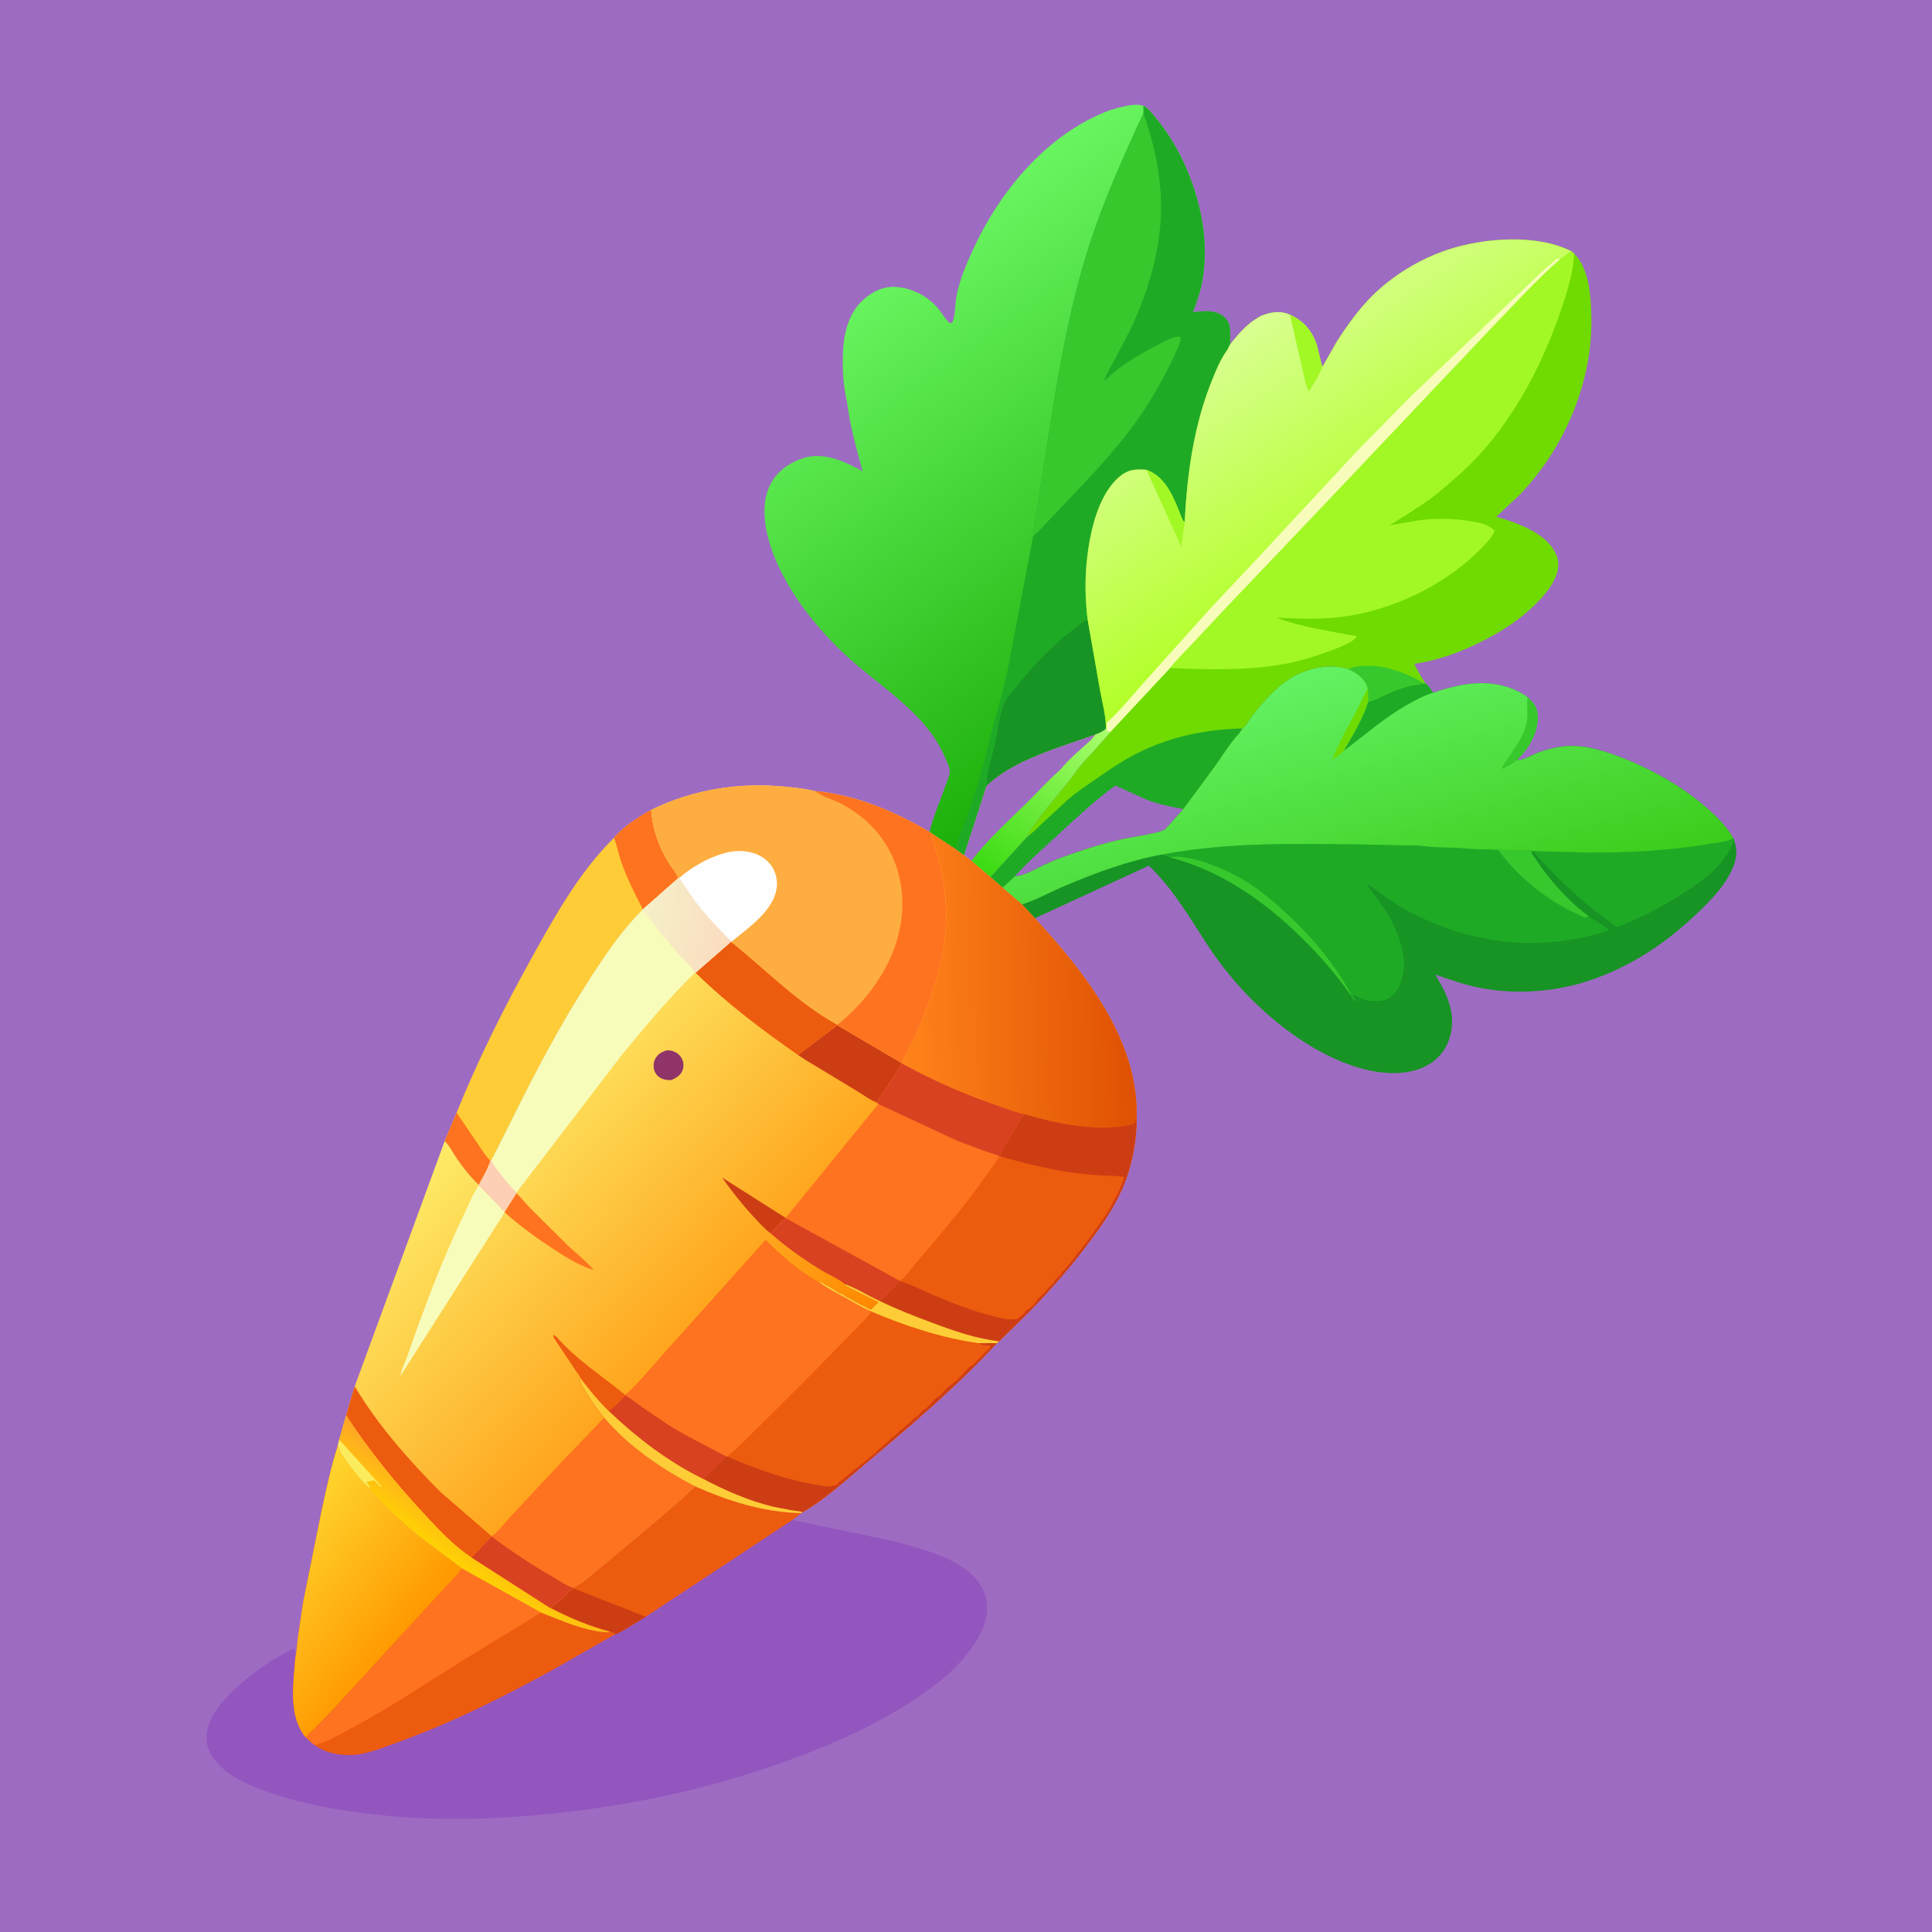 <svg version="1.1" xmlns="http://www.w3.org/2000/svg" style="display: block;" viewBox="0 0 2048 2048" width="1024" height="1024">
<defs>
	<linearGradient id="Gradient1" gradientUnits="userSpaceOnUse" x1="1471.96" y1="992.842" x2="1391.02" y2="708.709">
		<stop class="stop0" offset="0" stop-opacity="1" stop-color="rgb(60,204,27)"/>
		<stop class="stop1" offset="1" stop-opacity="1" stop-color="rgb(100,242,100)"/>
	</linearGradient>
	<linearGradient id="Gradient2" gradientUnits="userSpaceOnUse" x1="416.729" y1="1749.06" x2="278.017" y2="1637.04">
		<stop class="stop0" offset="0" stop-opacity="1" stop-color="rgb(255,153,0)"/>
		<stop class="stop1" offset="1" stop-opacity="1" stop-color="rgb(255,214,47)"/>
	</linearGradient>
	<linearGradient id="Gradient3" gradientUnits="userSpaceOnUse" x1="1258.85" y1="716.558" x2="939.431" y2="279.568">
		<stop class="stop0" offset="0" stop-opacity="1" stop-color="rgb(29,176,10)"/>
		<stop class="stop1" offset="1" stop-opacity="1" stop-color="rgb(105,245,96)"/>
	</linearGradient>
	<linearGradient id="Gradient4" gradientUnits="userSpaceOnUse" x1="1047.08" y1="927.385" x2="1157.86" y2="762.169">
		<stop class="stop0" offset="0" stop-opacity="1" stop-color="rgb(58,219,18)"/>
		<stop class="stop1" offset="1" stop-opacity="1" stop-color="rgb(169,255,108)"/>
	</linearGradient>
	<linearGradient id="Gradient5" gradientUnits="userSpaceOnUse" x1="1457.78" y1="576.097" x2="1306.36" y2="354.075">
		<stop class="stop0" offset="0" stop-opacity="1" stop-color="rgb(178,255,38)"/>
		<stop class="stop1" offset="1" stop-opacity="1" stop-color="rgb(217,255,146)"/>
	</linearGradient>
	<linearGradient id="Gradient6" gradientUnits="userSpaceOnUse" x1="824.791" y1="1493.59" x2="494.244" y2="1185.95">
		<stop class="stop0" offset="0" stop-opacity="1" stop-color="rgb(255,137,0)"/>
		<stop class="stop1" offset="1" stop-opacity="1" stop-color="rgb(254,235,103)"/>
	</linearGradient>
	<linearGradient id="Gradient7" gradientUnits="userSpaceOnUse" x1="472.161" y1="1647.6" x2="504.4" y2="1601.88">
		<stop class="stop0" offset="0" stop-opacity="1" stop-color="rgb(255,209,4)"/>
		<stop class="stop1" offset="1" stop-opacity="1" stop-color="rgb(255,166,38)"/>
	</linearGradient>
	<linearGradient id="Gradient8" gradientUnits="userSpaceOnUse" x1="1200.18" y1="1037.93" x2="956.799" y2="1041.38">
		<stop class="stop0" offset="0" stop-opacity="1" stop-color="rgb(223,81,3)"/>
		<stop class="stop1" offset="1" stop-opacity="1" stop-color="rgb(255,131,26)"/>
	</linearGradient>
	<linearGradient id="Gradient9" gradientUnits="userSpaceOnUse" x1="773.577" y1="987.883" x2="682.591" y2="972.146">
		<stop class="stop0" offset="0" stop-opacity="1" stop-color="rgb(251,220,192)"/>
		<stop class="stop1" offset="1" stop-opacity="1" stop-color="rgb(245,239,200)"/>
	</linearGradient>
</defs>
<path transform="translate(0,0)" fill="rgb(158,107,194)" d="M -0 -0 L 2048 0 L 2048 2048 L -0 2048 L -0 -0 z"/>
<path transform="translate(0,0)" fill="rgb(254,204,54)" d="M 690.301 858.47 C 691.983 879.708 698.148 897.444 709.488 915.432 C 712.403 920.056 717.397 925.947 718.99 930.949 L 681.524 963.995 L 680.556 964.939 C 659.165 986.411 642.609 1010.86 626.189 1036.17 C 594.857 1084.45 567.891 1135.57 542.445 1187.16 L 520.869 1230.03 L 520.004 1230.24 C 517.466 1239.03 511.927 1248.07 507.617 1256.18 C 499.218 1248.3 491.236 1238.27 484.648 1228.81 C 480.579 1222.97 476.534 1214.42 471.319 1209.76 L 484.017 1179.51 C 506.541 1123.66 534.067 1068.61 563.255 1015.99 C 588.347 970.756 613.773 924.814 650.804 888.117 C 660.843 876.277 676.868 865.982 690.301 858.47 z"/>
<path transform="translate(0,0)" fill="rgb(254,115,31)" d="M 484.017 1179.51 L 509.499 1216.98 C 512.504 1221.2 515.87 1227.16 520.004 1230.24 C 517.466 1239.03 511.927 1248.07 507.617 1256.18 C 499.218 1248.3 491.236 1238.27 484.648 1228.81 C 480.579 1222.97 476.534 1214.42 471.319 1209.76 L 484.017 1179.51 z"/>
<path transform="translate(0,0)" fill="rgb(254,115,31)" d="M 690.301 858.47 C 691.983 879.708 698.148 897.444 709.488 915.432 C 712.403 920.056 717.397 925.947 718.99 930.949 L 681.524 963.995 C 672.846 947.504 664.612 930.964 658.441 913.346 C 655.559 905.119 654.147 896.06 650.804 888.117 C 660.843 876.277 676.868 865.982 690.301 858.47 z"/>
<path transform="translate(0,0)" fill="rgb(23,148,36)" d="M 1317.05 772.184 C 1320.52 769.908 1324.88 762.073 1327.62 758.534 C 1339.55 743.164 1354 726.652 1371.23 717.135 C 1388.93 707.362 1409.41 703.634 1428.96 708.986 C 1436.44 712.477 1445.73 718.365 1448.92 726.5 L 1449.97 729.768 C 1450.57 734.644 1450.74 738.995 1450.41 743.908 C 1456.42 742.505 1462.81 738.886 1468.43 736.356 C 1481.31 730.559 1497.57 724.547 1511.89 724.842 C 1514.62 727.916 1517.13 730.793 1519.23 734.352 C 1548.25 724.372 1579.79 718.348 1608.94 732.761 C 1612.6 734.569 1616.11 736.536 1619.29 739.109 C 1625.54 744.603 1629.27 749.313 1629.9 758.038 C 1631.02 773.412 1623.08 788.871 1613.25 800.244 L 1607.92 805.677 L 1609.56 805.712 C 1615.86 805.65 1625.24 799.554 1631.57 797.363 C 1639.04 794.778 1647.14 792.645 1654.96 791.521 C 1676.33 788.455 1698.16 795.061 1717.87 802.661 C 1751.08 815.469 1784.33 834.187 1810.97 857.978 C 1820.87 866.822 1831.03 876.957 1837.4 888.714 L 1838.37 890.861 C 1842.47 902.856 1840.56 912.677 1835.01 924.012 C 1827.35 939.646 1814.83 952.81 1802.48 964.858 C 1767.91 998.563 1729.74 1024.58 1683.5 1039.84 C 1648.6 1051.36 1608.17 1054.33 1572 1047.76 C 1554.45 1044.57 1538.18 1039.07 1521.47 1033.05 C 1527.79 1044.19 1533.8 1053.94 1537.04 1066.5 L 1537.53 1068.32 C 1541.15 1082.43 1539.19 1098.88 1531.67 1111.43 C 1524.11 1124.05 1511.3 1132.1 1497.12 1135.34 C 1459.09 1144.05 1415.36 1125.46 1383.83 1105.45 C 1343.64 1079.94 1307.38 1043.27 1281.18 1003.5 C 1261.47 973.593 1244 942.486 1217.77 917.65 L 1097.03 973.385 L 1083.29 958.676 L 1062.77 940.982 L 1075.89 928.771 C 1086.01 928.543 1098.72 920.387 1107.75 916.215 C 1116.23 912.297 1125.02 908.974 1133.82 905.857 C 1153.09 899.03 1172.79 892.912 1192.82 888.757 C 1200.38 887.188 1231.28 882.725 1235.27 878.833 L 1254.29 857.573 L 1287.7 812.39 C 1295.88 801.013 1303.71 787.638 1313.38 777.623 L 1317.05 772.184 z"/>
<path transform="translate(0,0)" fill="rgb(31,170,38)" d="M 1837.4 888.714 L 1838.37 890.861 C 1826.91 918.835 1807.1 932.139 1782.6 947.832 C 1765.14 959.012 1747.96 968.615 1728.83 976.628 C 1723.97 978.666 1718.46 981.43 1713.29 982.482 L 1688.5 963.646 C 1665.34 944.714 1644.55 924.823 1625.06 902.186 L 1681.15 903.748 C 1724.68 904.092 1768.06 902.094 1811.01 894.764 C 1819.07 893.39 1830.4 892.713 1837.4 888.714 z"/>
<path transform="translate(0,0)" fill="rgb(31,170,38)" d="M 1231.85 905.832 C 1302.56 892.432 1374.96 894.402 1446.6 895.204 L 1485.36 896.114 C 1492.57 896.232 1500.96 895.567 1508 896.73 C 1522.57 899.135 1538.26 897.785 1553 899.452 C 1561.76 900.441 1570.66 900.272 1579.48 900.418 C 1582.98 900.394 1588.21 899.698 1591.51 900.5 C 1592.89 900.835 1593.11 901.467 1594.73 901.507 L 1614.3 901.561 C 1617.04 901.562 1620.94 901.023 1623.51 901.885 C 1623.3 905.075 1625.83 907.631 1627.5 910.167 C 1633.61 919.442 1640.2 928.287 1647.51 936.662 C 1658.54 949.301 1670.13 961.237 1683.92 970.912 L 1706.05 985.672 C 1694.33 990.488 1680.37 993.388 1667.92 995.608 C 1617.77 1004.55 1567.6 998.233 1520.5 978.853 C 1504.17 972.134 1487.93 963.939 1473.25 954.1 C 1465.32 948.788 1457.47 941.503 1449.13 937.171 C 1454.99 947.003 1462.34 955.575 1468.53 965.139 C 1477.48 978.976 1484.44 994.723 1487.28 1011 L 1487.51 1012.28 C 1489.74 1025.55 1487.64 1040.9 1479.31 1051.76 C 1475.41 1056.84 1470.14 1060.12 1463.71 1060.86 C 1452.87 1062.1 1444.56 1060.17 1435.3 1054.42 L 1434.5 1055.53 C 1436.21 1058.03 1437.32 1058.68 1436.94 1061.75 C 1434.14 1060.23 1432.81 1057.68 1431.61 1054.77 C 1416.38 1032.59 1399.17 1013.16 1380.03 994.298 C 1340.53 955.368 1294.22 922.723 1239.93 908.792 C 1237.09 908.038 1234.54 907.012 1231.85 905.832 z"/>
<path transform="translate(0,0)" fill="rgb(54,200,45)" d="M 1239.93 908.792 C 1262.04 904.194 1305.6 924.215 1324.3 936.483 C 1338.71 945.93 1351.6 957.076 1364.23 968.754 C 1391.23 993.738 1413.5 1020.53 1431.58 1052.67 L 1431.61 1054.77 C 1416.38 1032.59 1399.17 1013.16 1380.03 994.298 C 1340.53 955.368 1294.22 922.723 1239.93 908.792 z"/>
<path transform="translate(0,0)" fill="rgb(54,200,45)" d="M 1579.48 900.418 C 1582.98 900.394 1588.21 899.698 1591.51 900.5 C 1592.89 900.835 1593.11 901.467 1594.73 901.507 L 1614.3 901.561 C 1617.04 901.562 1620.94 901.023 1623.51 901.885 C 1623.3 905.075 1625.83 907.631 1627.5 910.167 C 1633.61 919.442 1640.2 928.287 1647.51 936.662 C 1658.54 949.301 1670.13 961.237 1683.92 970.912 C 1682.67 971.993 1682.02 972.226 1680.5 972.749 C 1646.03 958.94 1611.45 932.542 1589.37 902.582 L 1588.58 901.5 L 1579.48 900.418 z"/>
<path transform="translate(0,0)" fill="url(#Gradient1)" d="M 1317.05 772.184 C 1320.52 769.908 1324.88 762.073 1327.62 758.534 C 1339.55 743.164 1354 726.652 1371.23 717.135 C 1388.93 707.362 1409.41 703.634 1428.96 708.986 C 1436.44 712.477 1445.73 718.365 1448.92 726.5 L 1449.97 729.768 C 1450.57 734.644 1450.74 738.995 1450.41 743.908 C 1456.42 742.505 1462.81 738.886 1468.43 736.356 C 1481.31 730.559 1497.57 724.547 1511.89 724.842 C 1514.62 727.916 1517.13 730.793 1519.23 734.352 C 1548.25 724.372 1579.79 718.348 1608.94 732.761 C 1612.6 734.569 1616.11 736.536 1619.29 739.109 C 1625.54 744.603 1629.27 749.313 1629.9 758.038 C 1631.02 773.412 1623.08 788.871 1613.25 800.244 L 1607.92 805.677 L 1609.56 805.712 C 1615.86 805.65 1625.24 799.554 1631.57 797.363 C 1639.04 794.778 1647.14 792.645 1654.96 791.521 C 1676.33 788.455 1698.16 795.061 1717.87 802.661 C 1751.08 815.469 1784.33 834.187 1810.97 857.978 C 1820.87 866.822 1831.03 876.957 1837.4 888.714 C 1830.4 892.713 1819.07 893.39 1811.01 894.764 C 1768.06 902.094 1724.68 904.092 1681.15 903.748 L 1625.06 902.186 L 1623.51 901.885 C 1620.94 901.023 1617.04 901.562 1614.3 901.561 L 1594.73 901.507 C 1593.11 901.467 1592.89 900.835 1591.51 900.5 C 1588.21 899.698 1582.98 900.394 1579.48 900.418 C 1570.66 900.272 1561.76 900.441 1553 899.452 C 1538.26 897.785 1522.57 899.135 1508 896.73 C 1500.96 895.567 1492.57 896.232 1485.36 896.114 L 1446.6 895.204 C 1374.96 894.402 1302.56 892.432 1231.85 905.832 C 1196.72 912.147 1160.47 925.536 1127.67 939.5 C 1113.08 945.71 1098.44 954.084 1083.29 958.676 L 1062.77 940.982 L 1075.89 928.771 C 1086.01 928.543 1098.72 920.387 1107.75 916.215 C 1116.23 912.297 1125.02 908.974 1133.82 905.857 C 1153.09 899.03 1172.79 892.912 1192.82 888.757 C 1200.38 887.188 1231.28 882.725 1235.27 878.833 L 1254.29 857.573 L 1287.7 812.39 C 1295.88 801.013 1303.71 787.638 1313.38 777.623 L 1317.05 772.184 z"/>
<path transform="translate(0,0)" fill="rgb(111,219,1)" d="M 1424.49 795.924 C 1421.65 799.386 1416 802.608 1412.35 805.334 C 1418.81 787.374 1428.68 771.191 1437.5 754.353 C 1441.77 746.192 1445.33 737.721 1449.97 729.768 C 1450.57 734.644 1450.74 738.995 1450.41 743.908 C 1444.63 762.488 1434.01 779.069 1424.49 795.924 z"/>
<path transform="translate(0,0)" fill="rgb(54,200,45)" d="M 1619.29 739.109 C 1625.54 744.603 1629.27 749.313 1629.9 758.038 C 1631.02 773.412 1623.08 788.871 1613.25 800.244 L 1607.92 805.677 C 1602.79 810.415 1597.46 812.729 1591.1 815.318 C 1600.01 799.612 1615.63 783.024 1618.5 764.943 C 1619.8 756.74 1618.3 748.257 1619.18 739.983 L 1619.29 739.109 z"/>
<path transform="translate(0,0)" fill="rgb(31,170,38)" d="M 1450.41 743.908 C 1456.42 742.505 1462.81 738.886 1468.43 736.356 C 1481.31 730.559 1497.57 724.547 1511.89 724.842 C 1514.62 727.916 1517.13 730.793 1519.23 734.352 C 1510.23 736.934 1501.44 741.676 1493.28 746.217 C 1468.1 760.235 1447.33 778.733 1424.49 795.924 C 1434.01 779.069 1444.63 762.488 1450.41 743.908 z"/>
<path transform="translate(0,0)" fill="rgb(147,86,191)" d="M 358.107 1532.6 L 360.417 1537.87 C 362.048 1542.12 365.235 1545.83 367.856 1549.5 C 375.04 1559.56 383.163 1569.98 392.509 1578.11 C 394.361 1582.39 399.452 1586.73 402.685 1590.14 C 416.798 1605.04 432.359 1619.04 448.524 1631.64 L 489.706 1662.5 L 573.647 1709.37 C 594.974 1717.73 619.401 1728.81 642.5 1730.15 C 644.433 1730.26 644.296 1730.57 645.986 1729.51 C 624.339 1723.89 603.045 1714.7 583.195 1704.48 C 587.88 1700.85 592.839 1697.26 597.209 1693.26 C 600.772 1689.99 603.339 1685.61 607.926 1683.8 L 607.926 1683.17 C 616.797 1678.57 625.693 1670.54 633.555 1664.29 L 688.205 1618.63 C 704.471 1604.57 721.748 1590.94 736.877 1575.66 C 773.479 1591.76 809.011 1602.95 849.296 1604.03 L 839.994 1611.22 L 944.046 1633.05 C 974.782 1641.02 1020.41 1651.6 1039.19 1679.53 C 1045.77 1689.32 1048.04 1702.8 1045.5 1714.32 C 1041.97 1730.33 1032.94 1743.83 1022.73 1756.28 C 1015.39 1765.22 1006.14 1774.32 997.065 1781.5 C 949.78 1818.93 894.594 1844.53 838.26 1865.19 C 756.356 1895.23 672.168 1913.62 585.427 1922.52 C 525.029 1928.72 463.341 1930.63 402.873 1924.12 C 360.109 1919.52 316.254 1912 275.944 1896.58 C 258.574 1889.93 240.637 1881.61 228.611 1866.87 C 225.512 1863.07 223.211 1859 221.335 1854.5 L 220.782 1853.23 C 217.998 1846.28 218.545 1835.9 221.041 1829 C 226.281 1814.52 234.622 1804.68 245.38 1793.9 C 263.199 1776.04 286.357 1759.91 309.015 1748.71 L 311.694 1747.5 C 313.958 1750.17 312.427 1753.78 313.034 1757.22 C 314.677 1750.14 314.935 1742.27 315.85 1735.02 L 321.356 1698.33 L 340.737 1602.02 C 345.856 1578.97 350.693 1555.03 358.107 1532.6 z"/>
<path transform="translate(0,0)" fill="rgb(237,91,14)" d="M 736.877 1575.66 C 773.479 1591.76 809.011 1602.95 849.296 1604.03 L 839.994 1611.22 L 684.501 1713.81 C 680.666 1716.17 654.854 1732.54 652.141 1732.42 C 650.06 1730.17 648.905 1730.23 645.986 1729.51 C 624.339 1723.89 603.045 1714.7 583.195 1704.48 C 587.88 1700.85 592.839 1697.26 597.209 1693.26 C 600.772 1689.99 603.339 1685.61 607.926 1683.8 L 607.926 1683.17 C 616.797 1678.57 625.693 1670.54 633.555 1664.29 L 688.205 1618.63 C 704.471 1604.57 721.748 1590.94 736.877 1575.66 z"/>
<path transform="translate(0,0)" fill="rgb(205,61,20)" d="M 607.926 1683.8 L 684.501 1713.81 C 680.666 1716.17 654.854 1732.54 652.141 1732.42 C 650.06 1730.17 648.905 1730.23 645.986 1729.51 C 624.339 1723.89 603.045 1714.7 583.195 1704.48 C 587.88 1700.85 592.839 1697.26 597.209 1693.26 C 600.772 1689.99 603.339 1685.61 607.926 1683.8 z"/>
<path transform="translate(0,0)" fill="rgb(237,91,14)" d="M 358.107 1532.6 L 360.417 1537.87 C 362.048 1542.12 365.235 1545.83 367.856 1549.5 C 375.04 1559.56 383.163 1569.98 392.509 1578.11 C 394.361 1582.39 399.452 1586.73 402.685 1590.14 C 416.798 1605.04 432.359 1619.04 448.524 1631.64 L 489.706 1662.5 L 573.647 1709.37 C 594.974 1717.73 619.401 1728.81 642.5 1730.15 C 644.433 1730.26 644.296 1730.57 645.986 1729.51 C 648.905 1730.23 650.06 1730.17 652.141 1732.42 L 585.144 1770.48 C 532.848 1799.21 478.536 1826.32 422.368 1846.65 C 409.185 1851.42 396.042 1856.85 382.178 1859.34 C 372.45 1861.09 361.295 1860.63 351.69 1858.27 C 345.112 1856.66 338.559 1853.57 333.148 1849.52 C 329.919 1847.21 327.024 1844.35 324.078 1841.69 C 305.129 1818.9 311.145 1784.67 313.034 1757.22 C 314.677 1750.14 314.935 1742.27 315.85 1735.02 L 321.356 1698.33 L 340.737 1602.02 C 345.856 1578.97 350.693 1555.03 358.107 1532.6 z"/>
<path transform="translate(0,0)" fill="rgb(254,115,31)" d="M 489.706 1662.5 L 573.647 1709.37 L 490.209 1760.34 C 448.993 1786.11 408.333 1813.47 365.185 1835.93 C 356.298 1840.55 345.768 1847.13 336.009 1849.01 L 334.235 1849.36 L 333.148 1849.52 C 329.919 1847.21 327.024 1844.35 324.078 1841.69 C 326.785 1838.06 330.898 1834.71 334.114 1831.46 L 355.08 1809.79 L 449.024 1707.5 L 473.646 1680.77 C 479.133 1674.87 485.064 1669.11 489.706 1662.5 z"/>
<path transform="translate(0,0)" fill="url(#Gradient2)" d="M 358.107 1532.6 L 360.417 1537.87 C 362.048 1542.12 365.235 1545.83 367.856 1549.5 C 375.04 1559.56 383.163 1569.98 392.509 1578.11 C 394.361 1582.39 399.452 1586.73 402.685 1590.14 C 416.798 1605.04 432.359 1619.04 448.524 1631.64 L 489.706 1662.5 C 485.064 1669.11 479.133 1674.87 473.646 1680.77 L 449.024 1707.5 L 355.08 1809.79 L 334.114 1831.46 C 330.898 1834.71 326.785 1838.06 324.078 1841.69 C 305.129 1818.9 311.145 1784.67 313.034 1757.22 C 314.677 1750.14 314.935 1742.27 315.85 1735.02 L 321.356 1698.33 L 340.737 1602.02 C 345.856 1578.97 350.693 1555.03 358.107 1532.6 z"/>
<path transform="translate(0,0)" fill="url(#Gradient3)" d="M 1176.72 116.732 C 1186.17 114.044 1202.64 108.78 1212.05 112.134 C 1217.03 114.412 1220.38 119.224 1223.86 123.319 C 1240.35 142.716 1253.33 165.924 1262.16 189.754 C 1275.28 225.183 1281.4 263.181 1273.99 300.62 C 1271.92 311.056 1268.1 321.037 1264.52 331.025 C 1274.26 329.66 1286.96 328.376 1295.5 334.321 C 1299.71 337.253 1302.71 341.301 1303.52 346.406 C 1304.47 352.442 1303.95 359.137 1303.87 365.249 L 1301.19 370.708 C 1294.44 379.582 1289.56 391.417 1285.36 401.719 C 1265.53 450.285 1258.63 500.91 1255.78 552.914 L 1254.6 552.763 C 1251.44 547.406 1249.56 540.787 1247.04 535.057 C 1239.96 518.919 1232.46 504.741 1215.23 498.018 C 1204.45 497.063 1195.96 497.613 1187.29 504.794 C 1161.81 525.888 1153.69 571.671 1151.39 602.719 C 1150.07 620.55 1150.81 638.809 1152.9 656.555 L 1166.13 731.915 C 1168.54 745.029 1172.32 758.375 1172.35 771.732 L 1172.37 772.303 C 1169.35 775.682 1165.17 777.006 1161.1 778.752 L 1124.15 791.486 C 1096.89 801.213 1067.09 812.869 1045.72 833.129 L 1021.92 906.722 L 1012.02 899.581 L 988.283 883.984 L 985.307 881.904 C 989.365 865.099 997.083 847.971 1002.65 831.497 C 1003.87 827.889 1007.48 820.243 1006.85 816.714 C 1005.99 811.963 1003.11 806.082 1001.19 801.613 C 980.492 753.545 928.152 725.431 891.806 690.208 C 860.766 660.126 830.263 620.48 816.81 578.947 C 810.146 558.374 806.456 532.805 817.004 512.738 C 824.322 498.816 838.163 489.534 852.98 485.18 C 873.823 479.055 896.542 489.637 914.334 499.478 C 907.983 475.312 900.87 451.501 897.962 426.551 C 894.082 410.661 892.934 392.384 893.46 376.049 C 894.12 355.544 898.724 332.88 914.453 318.362 C 924.178 309.385 935.926 303.335 949.49 304.179 C 966.345 305.227 982.752 313.453 993.817 326.258 C 997.903 330.987 1000.9 336.39 1005.16 341.042 L 1005.96 341.899 L 1008.66 342.548 C 1012.54 338.848 1012.36 323.377 1013.41 317.066 C 1016.14 299.296 1023.78 281.273 1031.22 265.012 C 1060.07 202.004 1110.46 141.415 1176.72 116.732 z"/>
<path transform="translate(0,0)" fill="rgb(31,170,38)" d="M 1212.05 112.134 C 1217.03 114.412 1220.38 119.224 1223.86 123.319 C 1240.35 142.716 1253.33 165.924 1262.16 189.754 C 1275.28 225.183 1281.4 263.181 1273.99 300.62 C 1271.92 311.056 1268.1 321.037 1264.52 331.025 C 1274.26 329.66 1286.96 328.376 1295.5 334.321 C 1299.71 337.253 1302.71 341.301 1303.52 346.406 C 1304.47 352.442 1303.95 359.137 1303.87 365.249 L 1301.19 370.708 C 1294.44 379.582 1289.56 391.417 1285.36 401.719 C 1265.53 450.285 1258.63 500.91 1255.78 552.914 L 1254.6 552.763 C 1251.44 547.406 1249.56 540.787 1247.04 535.057 C 1239.96 518.919 1232.46 504.741 1215.23 498.018 C 1204.45 497.063 1195.96 497.613 1187.29 504.794 C 1161.81 525.888 1153.69 571.671 1151.39 602.719 C 1150.07 620.55 1150.81 638.809 1152.9 656.555 L 1166.13 731.915 C 1168.54 745.029 1172.32 758.375 1172.35 771.732 L 1172.37 772.303 C 1169.35 775.682 1165.17 777.006 1161.1 778.752 L 1124.15 791.486 C 1096.89 801.213 1067.09 812.869 1045.72 833.129 L 1021.92 906.722 L 1012.02 899.581 C 1012.93 897.803 1012.75 898.355 1013.24 896.811 L 1016.96 887.125 L 1018.36 883.5 L 1021.93 873.995 C 1022.74 871.218 1024.13 868.782 1024.93 865.995 C 1025.6 863.699 1026.7 861.745 1027.45 859.495 L 1034.96 836.032 L 1036.49 831.5 C 1038.63 825.668 1039.54 819.307 1041.5 813.432 C 1042.11 811.585 1042.49 809.85 1042.99 807.995 L 1043.99 803.995 L 1044.49 802.5 L 1046.27 795.717 L 1046.99 791.995 L 1047.99 787.995 L 1048.99 783.995 L 1049.99 779.995 L 1050.49 778.5 C 1050.86 777.116 1051.03 775.821 1051.5 774.432 C 1052.11 772.585 1052.49 770.85 1052.99 768.995 L 1053.99 764.995 L 1054.49 763.5 C 1054.86 762.116 1055.03 760.821 1055.5 759.432 L 1056.49 756.5 C 1056.86 755.115 1057.03 753.821 1057.5 752.432 L 1058.48 749.5 L 1060.46 741.5 C 1060.88 740.061 1061.43 739.025 1061.7 737.497 L 1062.49 733.5 C 1062.91 732.119 1063.38 731.041 1063.64 729.591 L 1065.38 722 L 1066.64 716.653 L 1067.36 713 C 1067.86 711.297 1068.28 709.835 1068.55 708.064 L 1095.17 568.167 C 1096.02 557.708 1098.12 547.361 1099.71 536.995 L 1109.45 474.705 C 1120.44 403.365 1132.04 331.459 1153.93 262.5 C 1169.41 213.742 1190.63 166.501 1212.08 120.118 L 1212.05 112.134 z"/>
<path transform="translate(0,0)" fill="rgb(23,148,36)" d="M 1045.72 833.129 C 1045.79 818.617 1051.63 802.25 1054.8 787.995 C 1057.32 776.709 1058.67 765.11 1061.66 753.932 L 1062.2 752 L 1063.1 748.656 C 1065.29 741.325 1070.56 736.751 1075.11 730.907 C 1092.75 708.256 1111.83 687.592 1134.49 669.848 C 1140.38 665.235 1146.28 660.07 1152.9 656.555 L 1166.13 731.915 C 1168.54 745.029 1172.32 758.375 1172.35 771.732 L 1172.37 772.303 C 1169.35 775.682 1165.17 777.006 1161.1 778.752 L 1124.15 791.486 C 1096.89 801.213 1067.09 812.869 1045.72 833.129 z"/>
<path transform="translate(0,0)" fill="rgb(54,200,45)" d="M 1212.08 120.118 C 1222.99 150.64 1230.39 183.967 1230.75 216.5 C 1231.26 263.209 1217.54 308.542 1197.71 350.372 L 1181.36 381.72 C 1177.61 388.555 1172.58 396.333 1170.63 403.891 C 1186.93 387.603 1208.3 375.212 1228.77 364.835 C 1234.4 361.98 1242.18 357.434 1248.5 356.929 C 1249.58 356.843 1250.03 356.979 1251 357.163 C 1252.55 361.285 1248.8 368.267 1247 372.241 C 1234.15 400.63 1218.47 428.115 1199.87 453.127 C 1178.62 481.699 1153.62 507.53 1129.18 533.343 L 1108.66 554.91 C 1104.41 559.403 1100.18 564.529 1095.17 568.167 C 1096.02 557.708 1098.12 547.361 1099.71 536.995 L 1109.45 474.705 C 1120.44 403.365 1132.04 331.459 1153.93 262.5 C 1169.41 213.742 1190.63 166.501 1212.08 120.118 z"/>
<path transform="translate(0,0)" fill="rgb(111,219,1)" d="M 1401.63 389.217 L 1416.79 362.608 C 1427.55 345.714 1439.69 328.629 1453.84 314.403 C 1475.78 292.347 1505.04 274.526 1534.54 264.784 C 1572.89 252.117 1628.6 247.685 1665.81 266.362 L 1668.74 268.942 C 1684.79 284.479 1686.58 315.71 1686.95 336.824 C 1688.13 405.593 1658.23 475.774 1610.42 524.99 L 1586.16 547.757 C 1606.81 553.702 1636.43 564.028 1647.78 584.077 C 1652.15 591.796 1653.12 599.569 1650.34 608.034 C 1646.95 618.391 1640.28 627.017 1633.04 634.953 C 1613.9 655.908 1589.48 671.137 1564.03 683.276 C 1543.99 692.834 1521.31 700.632 1499.25 703.667 C 1502.63 710.867 1506.37 717.276 1510.72 723.912 L 1511.89 724.842 C 1497.57 724.547 1481.31 730.559 1468.43 736.356 C 1462.81 738.886 1456.42 742.505 1450.41 743.908 C 1450.74 738.995 1450.57 734.644 1449.97 729.768 L 1448.92 726.5 C 1445.73 718.365 1436.44 712.477 1428.96 708.986 C 1409.41 703.634 1388.93 707.362 1371.23 717.135 C 1354 726.652 1339.55 743.164 1327.62 758.534 C 1324.88 762.073 1320.52 769.908 1317.05 772.184 L 1313.38 777.623 C 1303.71 787.638 1295.88 801.013 1287.7 812.39 L 1254.29 857.573 L 1235.27 878.833 C 1231.28 882.725 1200.38 887.188 1192.82 888.757 C 1172.79 892.912 1153.09 899.03 1133.82 905.857 C 1125.02 908.974 1116.23 912.297 1107.75 916.215 C 1098.72 920.387 1086.01 928.543 1075.89 928.771 L 1062.77 940.982 L 1049.89 929.815 L 1029.75 912.682 L 1021.92 906.722 L 1045.72 833.129 C 1067.09 812.869 1096.89 801.213 1124.15 791.486 L 1161.1 778.752 C 1165.17 777.006 1169.35 775.682 1172.37 772.303 L 1172.35 771.732 C 1172.32 758.375 1168.54 745.029 1166.13 731.915 L 1152.9 656.555 C 1150.81 638.809 1150.07 620.55 1151.39 602.719 C 1153.69 571.671 1161.81 525.888 1187.29 504.794 C 1195.96 497.613 1204.45 497.063 1215.23 498.018 C 1232.46 504.741 1239.96 518.919 1247.04 535.057 C 1249.56 540.787 1251.44 547.406 1254.6 552.763 L 1255.78 552.914 C 1258.63 500.91 1265.53 450.285 1285.36 401.719 C 1289.56 391.417 1294.44 379.582 1301.19 370.708 L 1303.87 365.249 C 1313.79 352.683 1322.73 342.21 1337.15 334.624 C 1347.42 330.743 1356.91 329.061 1367.27 333.467 C 1381.95 340.576 1390.27 349.861 1395.77 365.382 L 1401.63 389.217 z"/>
<path transform="translate(0,0)" fill="rgb(54,200,45)" d="M 1428.96 708.986 C 1454.14 700.545 1482.28 709.535 1504.75 721.5 L 1506.68 722.758 C 1508.26 723.813 1508.86 723.915 1510.72 723.912 L 1511.89 724.842 C 1497.57 724.547 1481.31 730.559 1468.43 736.356 C 1462.81 738.886 1456.42 742.505 1450.41 743.908 C 1450.74 738.995 1450.57 734.644 1449.97 729.768 L 1448.92 726.5 C 1445.73 718.365 1436.44 712.477 1428.96 708.986 z"/>
<path transform="translate(0,0)" fill="rgb(158,107,194)" d="M 1172.37 772.303 L 1172.98 772.163 L 1173.91 775.5 L 1177.18 775.782 L 1165.04 789.718 C 1156.54 799.597 1145.49 810.046 1138.43 820.867 C 1131.17 830.78 1089.34 879.587 1089.18 886.675 L 1049.89 929.815 L 1029.75 912.682 L 1021.92 906.722 L 1045.72 833.129 C 1067.09 812.869 1096.89 801.213 1124.15 791.486 L 1161.1 778.752 C 1165.17 777.006 1169.35 775.682 1172.37 772.303 z"/>
<path transform="translate(0,0)" fill="url(#Gradient4)" d="M 1172.37 772.303 L 1172.98 772.163 L 1173.91 775.5 L 1177.18 775.782 L 1165.04 789.718 C 1156.54 799.597 1145.49 810.046 1138.43 820.867 C 1131.17 830.78 1089.34 879.587 1089.18 886.675 L 1049.89 929.815 L 1029.75 912.682 C 1046.37 890.277 1069.18 870.006 1089.04 850.409 C 1100.65 838.948 1111.75 826.557 1124.03 815.83 C 1133.1 804.608 1145.37 794.522 1156.01 784.745 L 1161.1 778.752 C 1165.17 777.006 1169.35 775.682 1172.37 772.303 z"/>
<path transform="translate(0,0)" fill="rgb(31,170,38)" d="M 1089.18 886.675 C 1094.64 883.03 1099.54 877.788 1104.3 873.278 L 1132.96 846.726 C 1142.13 839.003 1152.35 832.405 1162.15 825.52 C 1176.32 815.558 1190.96 805.708 1206.5 797.97 C 1241.51 780.539 1278.22 773.192 1317.05 772.184 L 1313.38 777.623 C 1303.71 787.638 1295.88 801.013 1287.7 812.39 L 1254.29 857.573 L 1235.27 878.833 C 1231.28 882.725 1200.38 887.188 1192.82 888.757 C 1172.79 892.912 1153.09 899.03 1133.82 905.857 C 1125.02 908.974 1116.23 912.297 1107.75 916.215 C 1098.72 920.387 1086.01 928.543 1075.89 928.771 L 1062.77 940.982 L 1049.89 929.815 L 1089.18 886.675 z"/>
<path transform="translate(0,0)" fill="rgb(158,107,194)" d="M 1075.89 928.771 C 1089.7 913.402 1105.67 899.528 1120.88 885.564 C 1140.78 867.304 1160.37 848.635 1182.27 832.767 L 1215.32 847.605 C 1227.91 852.561 1241 855.331 1254.29 857.573 L 1235.27 878.833 C 1231.28 882.725 1200.38 887.188 1192.82 888.757 C 1172.79 892.912 1153.09 899.03 1133.82 905.857 C 1125.02 908.974 1116.23 912.297 1107.75 916.215 C 1098.72 920.387 1086.01 928.543 1075.89 928.771 z"/>
<path transform="translate(0,0)" fill="rgb(162,248,36)" d="M 1665.81 266.362 L 1668.74 268.942 C 1667.62 289.558 1661.47 308.771 1654.89 328.241 C 1633.6 391.262 1598.06 457.613 1547.72 502.297 C 1537.62 511.265 1527.05 520.869 1516.15 528.853 C 1502.37 538.944 1487.55 547.462 1473.26 556.796 L 1504.09 551.564 C 1521.55 549.094 1542.22 549.49 1559.5 552.612 C 1568.14 554.174 1577.96 555.625 1584.1 562.5 C 1583.26 570.663 1559.18 592.142 1552 597.964 C 1513.9 628.845 1464.05 650.126 1415.08 654.715 C 1394.43 656.651 1373.51 655.738 1352.83 654.807 C 1381.21 665.101 1409.01 668.881 1438.38 674.406 C 1436.13 679.512 1421.13 685.703 1415.84 687.748 C 1397.85 694.694 1379.79 700.577 1360.78 704 C 1322.04 710.978 1279.57 709.877 1240.31 708.132 C 1246.01 700.513 1253.4 693.584 1259.85 686.58 L 1302.12 641.575 L 1407.93 530.482 L 1582.98 345.528 C 1606.24 321.761 1628.96 296.181 1654.1 274.404 C 1655.15 274.424 1664.2 267.312 1665.81 266.362 z"/>
<path transform="translate(0,0)" fill="url(#Gradient5)" d="M 1401.63 389.217 L 1416.79 362.608 C 1427.55 345.714 1439.69 328.629 1453.84 314.403 C 1475.78 292.347 1505.04 274.526 1534.54 264.784 C 1572.89 252.117 1628.6 247.685 1665.81 266.362 C 1664.2 267.312 1655.15 274.424 1654.1 274.404 C 1628.96 296.181 1606.24 321.761 1582.98 345.528 L 1407.93 530.482 L 1302.12 641.575 L 1259.85 686.58 C 1253.4 693.584 1246.01 700.513 1240.31 708.132 L 1177.18 775.782 L 1173.91 775.5 L 1172.98 772.163 L 1172.37 772.303 L 1172.35 771.732 C 1172.32 758.375 1168.54 745.029 1166.13 731.915 L 1152.9 656.555 C 1150.81 638.809 1150.07 620.55 1151.39 602.719 C 1153.69 571.671 1161.81 525.888 1187.29 504.794 C 1195.96 497.613 1204.45 497.063 1215.23 498.018 C 1232.46 504.741 1239.96 518.919 1247.04 535.057 C 1249.56 540.787 1251.44 547.406 1254.6 552.763 L 1255.78 552.914 C 1258.63 500.91 1265.53 450.285 1285.36 401.719 C 1289.56 391.417 1294.44 379.582 1301.19 370.708 L 1303.87 365.249 C 1313.79 352.683 1322.73 342.21 1337.15 334.624 C 1347.42 330.743 1356.91 329.061 1367.27 333.467 C 1381.95 340.576 1390.27 349.861 1395.77 365.382 L 1401.63 389.217 z"/>
<path transform="translate(0,0)" fill="rgb(162,248,36)" d="M 1215.23 498.018 C 1232.46 504.741 1239.96 518.919 1247.04 535.057 C 1249.56 540.787 1251.44 547.406 1254.6 552.763 L 1255.78 552.914 C 1256.06 555.461 1254.97 559.286 1254.59 561.917 L 1252.27 579.574 L 1215.23 498.018 z"/>
<path transform="translate(0,0)" fill="rgb(162,248,36)" d="M 1367.27 333.467 C 1381.95 340.576 1390.27 349.861 1395.77 365.382 L 1401.63 389.217 C 1398.78 397.766 1392.04 406.813 1387.69 414.867 C 1383.9 410.186 1382.01 396.852 1380.53 390.755 L 1367.27 333.467 z"/>
<path transform="translate(0,0)" fill="rgb(247,252,187)" d="M 1172.98 772.163 L 1173.23 766 C 1186.85 754.24 1198.92 738.689 1210.98 725.249 L 1284.4 643.5 L 1329.73 595.33 L 1439.51 477.12 L 1495.75 419.85 L 1634.91 287.657 L 1646.41 277.77 C 1647.21 277.106 1649.59 274.733 1650.44 274.45 C 1651.6 274.069 1652.88 274.419 1654.1 274.404 C 1628.96 296.181 1606.24 321.761 1582.98 345.528 L 1407.93 530.482 L 1302.12 641.575 L 1259.85 686.58 C 1253.4 693.584 1246.01 700.513 1240.31 708.132 L 1177.18 775.782 L 1173.91 775.5 L 1172.98 772.163 z"/>
<path transform="translate(0,0)" fill="url(#Gradient6)" d="M 690.301 858.47 C 734.462 836.911 783.199 829.105 832 833.884 C 842.66 834.928 853.476 836.006 863.885 838.619 C 906.404 842.352 948.927 860.398 985.307 881.904 L 988.283 883.984 L 1012.02 899.581 L 1021.92 906.722 L 1029.75 912.682 L 1049.89 929.815 L 1062.77 940.982 L 1083.29 958.676 L 1097.03 973.385 C 1149.68 1030.41 1207.58 1103.11 1204.8 1185.32 C 1205.06 1211.26 1198.97 1240.35 1187.92 1263.87 C 1177.6 1285.84 1163.46 1305.21 1148.72 1324.36 C 1130.91 1347.5 1111.27 1369.74 1090.86 1390.6 L 1059 1421.88 L 1056.58 1423.84 C 1013.7 1470.28 964.278 1512.23 915.905 1552.81 C 895.436 1569.98 873.932 1589.82 850.71 1603 L 849.296 1604.03 C 809.011 1602.95 773.479 1591.76 736.877 1575.66 C 721.748 1590.94 704.471 1604.57 688.205 1618.63 L 633.555 1664.29 C 625.693 1670.54 616.797 1678.57 607.926 1683.17 L 607.926 1683.8 C 603.339 1685.61 600.772 1689.99 597.209 1693.26 C 592.839 1697.26 587.88 1700.85 583.195 1704.48 C 603.045 1714.7 624.339 1723.89 645.986 1729.51 C 644.296 1730.57 644.433 1730.26 642.5 1730.15 C 619.401 1728.81 594.974 1717.73 573.647 1709.37 L 489.706 1662.5 L 448.524 1631.64 C 432.359 1619.04 416.798 1605.04 402.685 1590.14 C 399.452 1586.73 394.361 1582.39 392.509 1578.11 C 383.163 1569.98 375.04 1559.56 367.856 1549.5 C 365.235 1545.83 362.048 1542.12 360.417 1537.87 L 358.107 1532.6 L 359.586 1526.24 L 366.858 1500.36 L 376.021 1469.55 L 471.319 1209.76 C 476.534 1214.42 480.579 1222.97 484.648 1228.81 C 491.236 1238.27 499.218 1248.3 507.617 1256.18 C 511.927 1248.07 517.466 1239.03 520.004 1230.24 L 520.869 1230.03 L 542.445 1187.16 C 567.891 1135.57 594.857 1084.45 626.189 1036.17 C 642.609 1010.86 659.165 986.411 680.556 964.939 L 681.524 963.995 L 718.99 930.949 C 717.397 925.947 712.403 920.056 709.488 915.432 C 698.148 897.444 691.983 879.708 690.301 858.47 z"/>
<path transform="translate(0,0)" fill="rgb(144,52,105)" d="M 706.284 1113.5 C 707.864 1113.28 709.199 1113.33 710.774 1113.61 C 715.319 1114.42 719.671 1117.01 722.125 1120.99 C 724.613 1125.01 725.124 1129.69 723.654 1134.18 C 721.79 1139.87 716.822 1142.55 711.725 1144.92 C 708.469 1145.03 705.409 1144.88 702.336 1143.67 C 698.395 1142.11 695.223 1139.15 693.754 1135.13 C 692.321 1131.2 692.603 1126.03 694.601 1122.35 C 697.239 1117.48 701.19 1115.19 706.284 1113.5 z"/>
<path transform="translate(0,0)" fill="rgb(205,61,20)" d="M 817.159 1307.61 C 810.427 1302.68 804.282 1295.73 798.618 1289.59 C 786.677 1276.66 775.552 1262.59 765.37 1248.22 L 832.836 1291 L 833.508 1291.61 C 829.08 1292.65 820.719 1303.94 817.159 1307.61 z"/>
<path transform="translate(0,0)" fill="rgb(237,91,14)" d="M 587.523 1418.84 C 586.554 1417.16 586.5 1417.01 586.5 1414.93 L 589.917 1417.05 C 610.843 1441.2 637.951 1458.3 662.333 1478.39 L 662.932 1479.19 C 657.303 1484.97 651.825 1490.98 645.222 1495.67 C 634.286 1485.3 624.66 1473.01 615.441 1461.11 C 615.019 1458.92 611.088 1454.18 609.767 1452.18 L 587.523 1418.84 z"/>
<path transform="translate(0,0)" fill="rgb(254,115,31)" d="M 547.293 1264.83 C 552.685 1269.93 557.3 1275.74 562.461 1281.06 L 601.931 1320.27 C 608.656 1326.63 615.995 1332.37 622.505 1338.95 C 624.698 1341.17 627.403 1343.44 628.855 1346.21 C 612.604 1340.77 598.829 1332.11 584.597 1322.72 C 567.267 1311.29 550.487 1298.99 534.998 1285.15 L 534.946 1284.33 L 547.293 1264.83 z"/>
<path transform="translate(0,0)" fill="rgb(247,252,187)" d="M 534.998 1285.15 L 424.59 1458.37 C 425.115 1452.59 428.857 1446 430.791 1440.4 C 448.971 1387.76 469.07 1334.25 493.324 1284.12 C 497.731 1275.01 501.663 1264.9 507.643 1256.7 L 525.88 1275.34 C 528.617 1278.09 531.805 1282.17 534.946 1284.33 L 534.998 1285.15 z"/>
<path transform="translate(0,0)" fill="rgb(205,61,20)" d="M 887.682 1086.79 L 956.478 1127.16 L 956.739 1127.56 C 953.298 1129.8 952.15 1134.11 950.013 1137.49 L 929.446 1168.71 C 922.811 1166.49 915.328 1160.66 909.21 1157.03 L 853.841 1123.54 L 845.835 1118.28 L 887.682 1086.79 z"/>
<path transform="translate(0,0)" fill="rgb(237,91,14)" d="M 376.021 1469.55 C 400.503 1510.67 433.078 1547.51 466.676 1581.38 L 520.984 1628.33 L 520.982 1628.81 L 499.861 1650.99 C 481.313 1638.98 465.642 1622.03 450.676 1605.96 C 419.755 1572.76 391.817 1538.28 366.858 1500.36 L 376.021 1469.55 z"/>
<path transform="translate(0,0)" fill="url(#Gradient7)" d="M 366.858 1500.36 C 391.817 1538.28 419.755 1572.76 450.676 1605.96 C 465.642 1622.03 481.313 1638.98 499.861 1650.99 L 583.195 1704.48 C 603.045 1714.7 624.339 1723.89 645.986 1729.51 C 644.296 1730.57 644.433 1730.26 642.5 1730.15 C 619.401 1728.81 594.974 1717.73 573.647 1709.37 L 489.706 1662.5 L 448.524 1631.64 C 432.359 1619.04 416.798 1605.04 402.685 1590.14 C 399.452 1586.73 394.361 1582.39 392.509 1578.11 C 383.163 1569.98 375.04 1559.56 367.856 1549.5 C 365.235 1545.83 362.048 1542.12 360.417 1537.87 L 358.107 1532.6 L 359.586 1526.24 L 366.858 1500.36 z"/>
<path transform="translate(0,0)" fill="rgb(251,236,93)" d="M 358.107 1532.6 L 359.586 1526.24 L 404.304 1575.5 L 403.25 1576.07 L 396.75 1569.25 L 388.465 1570.91 C 389.32 1572.65 388.593 1571.41 389.841 1572.95 C 391.16 1574.58 391.726 1576.19 392.509 1578.11 C 383.163 1569.98 375.04 1559.56 367.856 1549.5 C 365.235 1545.83 362.048 1542.12 360.417 1537.87 L 358.107 1532.6 z"/>
<path transform="translate(0,0)" fill="rgb(237,91,14)" d="M 774.86 998.254 C 812.083 1028.01 845.547 1063.11 887.763 1086.36 L 887.682 1086.79 L 845.835 1118.28 C 807.627 1091.6 770.617 1063.76 737.278 1031.08 L 774.86 998.254 z"/>
<path transform="translate(0,0)" fill="rgb(247,252,187)" d="M 680.556 964.939 C 687.213 970.093 693.026 979.437 698.222 986.136 L 719.205 1011 C 723.774 1016.02 734.577 1025.01 736.604 1031.14 C 708.636 1058.34 684.06 1088.13 659.233 1118.14 L 547.48 1264.14 L 547.293 1264.83 L 534.946 1284.33 C 531.805 1282.17 528.617 1278.09 525.88 1275.34 L 507.643 1256.7 L 507.617 1256.18 C 511.927 1248.07 517.466 1239.03 520.004 1230.24 L 520.869 1230.03 L 542.445 1187.16 C 567.891 1135.57 594.857 1084.45 626.189 1036.17 C 642.609 1010.86 659.165 986.411 680.556 964.939 z"/>
<path transform="translate(0,0)" fill="rgb(253,207,181)" d="M 520.869 1230.03 C 522.515 1234.42 525.605 1238.04 528.425 1241.74 C 534.328 1249.48 540.59 1257.26 547.48 1264.14 L 547.293 1264.83 L 534.946 1284.33 C 531.805 1282.17 528.617 1278.09 525.88 1275.34 L 507.643 1256.7 L 507.617 1256.18 C 511.927 1248.07 517.466 1239.03 520.004 1230.24 L 520.869 1230.03 z"/>
<path transform="translate(0,0)" fill="rgb(254,115,31)" d="M 640.352 1502.82 C 666.542 1533.49 701.313 1557.2 736.877 1575.66 C 721.748 1590.94 704.471 1604.57 688.205 1618.63 L 633.555 1664.29 C 625.693 1670.54 616.797 1678.57 607.926 1683.17 L 607.926 1683.8 C 603.339 1685.61 600.772 1689.99 597.209 1693.26 C 592.839 1697.26 587.88 1700.85 583.195 1704.48 L 499.861 1650.99 L 520.982 1628.81 L 520.984 1628.33 C 527.809 1624.43 535.779 1613.4 541.464 1607.37 L 595.453 1549.68 L 640.352 1502.82 z"/>
<path transform="translate(0,0)" fill="rgb(217,66,32)" d="M 520.982 1628.81 C 542.207 1644.47 563.453 1658.63 586.316 1671.85 C 592.849 1675.63 600.667 1681.13 607.926 1683.17 L 607.926 1683.8 C 603.339 1685.61 600.772 1689.99 597.209 1693.26 C 592.839 1697.26 587.88 1700.85 583.195 1704.48 L 499.861 1650.99 L 520.982 1628.81 z"/>
<path transform="translate(0,0)" fill="rgb(254,115,31)" d="M 929.446 1168.71 L 950.013 1137.49 C 952.15 1134.11 953.298 1129.8 956.739 1127.56 C 990.461 1146.02 1025.99 1161.49 1062.47 1173.63 C 1069.92 1176.12 1077.97 1179.47 1085.72 1180.74 L 1067.15 1211.73 C 1064.57 1216.04 1060.9 1220.65 1060.04 1225.63 L 1059.26 1225.74 C 1032.21 1266.89 1001.67 1303.49 969.346 1340.5 C 965.704 1344.67 958.271 1356.1 953.328 1357.46 L 954.042 1358.13 L 932.587 1379.12 C 920.378 1373.68 908.557 1365.95 896.078 1361.42 C 888.317 1355.21 877.609 1350.76 869.031 1345.45 C 850.974 1334.29 833.141 1321.6 817.159 1307.61 C 820.719 1303.94 829.08 1292.65 833.508 1291.61 L 832.836 1291 L 931.115 1170.32 L 929.446 1168.71 z"/>
<path transform="translate(0,0)" fill="rgb(217,66,32)" d="M 817.159 1307.61 C 820.719 1303.94 829.08 1292.65 833.508 1291.61 L 953.328 1357.46 L 954.042 1358.13 L 932.587 1379.12 C 920.378 1373.68 908.557 1365.95 896.078 1361.42 C 888.317 1355.21 877.609 1350.76 869.031 1345.45 C 850.974 1334.29 833.141 1321.6 817.159 1307.61 z"/>
<path transform="translate(0,0)" fill="rgb(217,66,32)" d="M 929.446 1168.71 L 950.013 1137.49 C 952.15 1134.11 953.298 1129.8 956.739 1127.56 C 990.461 1146.02 1025.99 1161.49 1062.47 1173.63 C 1069.92 1176.12 1077.97 1179.47 1085.72 1180.74 L 1067.15 1211.73 C 1064.57 1216.04 1060.9 1220.65 1060.04 1225.63 L 1059.26 1225.74 C 1054.96 1223.25 1049.3 1222.09 1044.59 1220.46 L 1014.3 1209.1 L 931.115 1170.32 L 929.446 1168.71 z"/>
<path transform="translate(0,0)" fill="rgb(237,91,14)" d="M 1085.72 1180.74 C 1117.62 1190.44 1158.92 1198.82 1192.1 1193.24 C 1196.18 1192.55 1199.52 1192.11 1203.3 1190.23 L 1203.83 1185.58 L 1204.8 1185.32 C 1205.06 1211.26 1198.97 1240.35 1187.92 1263.87 C 1177.6 1285.84 1163.46 1305.21 1148.72 1324.36 C 1130.91 1347.5 1111.27 1369.74 1090.86 1390.6 L 1059 1421.88 L 1056.58 1423.84 L 1037.65 1423.97 C 999.314 1418.83 959.625 1405.77 924.12 1390.63 C 914.778 1387.08 905.593 1381.32 896.86 1376.44 C 887.411 1371.15 877.271 1366.17 868.58 1359.72 L 870.005 1358.55 L 870.96 1359.22 C 872.89 1360.56 874.808 1361.82 876.959 1362.76 C 880.27 1364.21 884.468 1367.28 887.674 1369.33 C 889.726 1370.64 891.373 1371.52 893.75 1372.01 L 894.672 1372.89 C 896.587 1374.59 898.702 1375.48 900.998 1376.53 L 911.535 1382.48 C 912.835 1383.2 912.109 1382.84 913.406 1383.32 C 915.739 1384.2 917.98 1385.67 920.25 1386.75 L 922.5 1388 C 924.692 1387.64 924.154 1387.53 925.5 1386 L 931.04 1380.49 L 896.173 1362.86 L 896.078 1361.42 C 908.557 1365.95 920.378 1373.68 932.587 1379.12 L 954.042 1358.13 L 953.328 1357.46 C 958.271 1356.1 965.704 1344.67 969.346 1340.5 C 1001.67 1303.49 1032.21 1266.89 1059.26 1225.74 L 1060.04 1225.63 C 1060.9 1220.65 1064.57 1216.04 1067.15 1211.73 L 1085.72 1180.74 z"/>
<path transform="translate(0,0)" fill="rgb(205,61,20)" d="M 1085.72 1180.74 C 1117.62 1190.44 1158.92 1198.82 1192.1 1193.24 C 1196.18 1192.55 1199.52 1192.11 1203.3 1190.23 L 1203.83 1185.58 L 1204.8 1185.32 C 1205.06 1211.26 1198.97 1240.35 1187.92 1263.87 C 1177.6 1285.84 1163.46 1305.21 1148.72 1324.36 C 1130.91 1347.5 1111.27 1369.74 1090.86 1390.6 L 1059 1421.88 L 1056.58 1423.84 L 1037.65 1423.97 C 999.314 1418.83 959.625 1405.77 924.12 1390.63 C 914.778 1387.08 905.593 1381.32 896.86 1376.44 C 887.411 1371.15 877.271 1366.17 868.58 1359.72 L 870.005 1358.55 L 870.96 1359.22 C 872.89 1360.56 874.808 1361.82 876.959 1362.76 C 880.27 1364.21 884.468 1367.28 887.674 1369.33 C 889.726 1370.64 891.373 1371.52 893.75 1372.01 L 894.672 1372.89 C 896.587 1374.59 898.702 1375.48 900.998 1376.53 L 911.535 1382.48 C 912.835 1383.2 912.109 1382.84 913.406 1383.32 C 915.739 1384.2 917.98 1385.67 920.25 1386.75 L 922.5 1388 C 924.692 1387.64 924.154 1387.53 925.5 1386 L 931.04 1380.49 L 896.173 1362.86 L 896.078 1361.42 C 908.557 1365.95 920.378 1373.68 932.587 1379.12 L 954.042 1358.13 C 965.652 1361.3 977.303 1367.65 988.424 1372.38 C 1013.07 1382.86 1037.25 1392.19 1063.5 1397.77 C 1066.28 1398.36 1068.68 1398.58 1071.51 1398.58 C 1073.82 1398.58 1077.47 1398.8 1079.5 1397.51 C 1080.5 1396.88 1081.01 1395.64 1082.01 1395.01 L 1083.5 1394.51 C 1084.59 1393.12 1085.95 1391.88 1087 1390.51 L 1088.01 1389.01 C 1090.68 1388.12 1097.6 1381.53 1099 1379.01 C 1101.7 1374.16 1107.39 1371.5 1110.01 1367.01 C 1112.04 1363.49 1116.29 1361.23 1118.01 1358.01 C 1119.76 1354.7 1123.46 1352.95 1125.01 1350.01 C 1126.62 1346.92 1129.32 1345.73 1131.01 1343.01 C 1132.43 1340.7 1134.76 1339.13 1136.01 1337.01 C 1137.14 1335.07 1139.06 1333.73 1140.01 1332.01 C 1141.71 1328.9 1138.89 1332.09 1141.91 1329.07 C 1143.22 1327.76 1144.43 1326.53 1145.51 1325 L 1148.51 1321 L 1151.51 1317 L 1154.51 1313 L 1157.51 1309 L 1158.5 1307.51 L 1163.5 1300.51 L 1171.51 1289 C 1173.48 1286.09 1176.13 1282.3 1177.54 1279.14 L 1179.51 1275 L 1185.01 1265.01 L 1186.51 1262 C 1187.53 1259.25 1186.48 1261.23 1187.51 1259 C 1188.17 1257.58 1188.9 1256.45 1189.29 1254.91 L 1189.51 1254 C 1190.77 1251.52 1190.35 1253.52 1190.79 1251.32 L 1191.51 1247.5 C 1187.79 1247.59 1184.66 1246.48 1181.28 1246.44 C 1139.27 1245.99 1100.19 1237.38 1060.04 1225.63 C 1060.9 1220.65 1064.57 1216.04 1067.15 1211.73 L 1085.72 1180.74 z"/>
<path transform="translate(0,0)" fill="rgb(254,204,54)" d="M 868.58 1359.72 L 870.005 1358.55 L 870.96 1359.22 C 872.89 1360.56 874.808 1361.82 876.959 1362.76 C 880.27 1364.21 884.468 1367.28 887.674 1369.33 C 889.726 1370.64 891.373 1371.52 893.75 1372.01 L 894.672 1372.89 C 896.587 1374.59 898.702 1375.48 900.998 1376.53 L 911.535 1382.48 C 912.835 1383.2 912.109 1382.84 913.406 1383.32 C 915.739 1384.2 917.98 1385.67 920.25 1386.75 L 922.5 1388 C 924.692 1387.64 924.154 1387.53 925.5 1386 L 931.04 1380.49 L 896.173 1362.86 L 896.078 1361.42 C 908.557 1365.95 920.378 1373.68 932.587 1379.12 C 950.596 1387.86 969.269 1395.13 988 1402.15 C 1011.35 1410.91 1034.12 1418.81 1059 1421.88 L 1056.58 1423.84 L 1037.65 1423.97 C 999.314 1418.83 959.625 1405.77 924.12 1390.63 C 914.778 1387.08 905.593 1381.32 896.86 1376.44 C 887.411 1371.15 877.271 1366.17 868.58 1359.72 z"/>
<path transform="translate(0,0)" fill="url(#Gradient8)" d="M 956.478 1127.16 C 956.82 1123.48 959.537 1119.36 961.186 1116.05 L 971.6 1094.61 C 987.626 1058.13 1001.64 1017.44 1002.83 977.227 C 1003.78 945.442 998.14 917.369 987.573 887.539 C 987.048 886.059 987.051 886.834 987.741 885.237 L 988.283 883.984 L 1012.02 899.581 L 1021.92 906.722 L 1029.75 912.682 L 1049.89 929.815 L 1062.77 940.982 L 1083.29 958.676 L 1097.03 973.385 C 1149.68 1030.41 1207.58 1103.11 1204.8 1185.32 L 1203.83 1185.58 L 1203.3 1190.23 C 1199.52 1192.11 1196.18 1192.55 1192.1 1193.24 C 1158.92 1198.82 1117.62 1190.44 1085.72 1180.74 C 1077.97 1179.47 1069.92 1176.12 1062.47 1173.63 C 1025.99 1161.49 990.461 1146.02 956.739 1127.56 L 956.478 1127.16 z"/>
<path transform="translate(0,0)" fill="rgb(237,91,14)" d="M 662.333 1478.39 C 667.866 1477.06 695.443 1444.07 700.899 1438.09 L 811.622 1314.52 C 828.216 1331.11 846.963 1347.73 867.581 1359.17 L 868.58 1359.72 C 877.271 1366.17 887.411 1371.15 896.86 1376.44 C 905.593 1381.32 914.778 1387.08 924.12 1390.63 C 959.625 1405.77 999.314 1418.83 1037.65 1423.97 L 1056.58 1423.84 C 1013.7 1470.28 964.278 1512.23 915.905 1552.81 C 895.436 1569.98 873.932 1589.82 850.71 1603 L 849.296 1604.03 C 809.011 1602.95 773.479 1591.76 736.877 1575.66 C 701.313 1557.2 666.542 1533.49 640.352 1502.82 C 631.531 1491.43 620.872 1477.46 614.89 1464.28 C 614.285 1462.95 614.93 1462.41 615.441 1461.11 C 624.66 1473.01 634.286 1485.3 645.222 1495.67 C 651.825 1490.98 657.303 1484.97 662.932 1479.19 L 662.333 1478.39 z"/>
<path transform="translate(0,0)" fill="rgb(205,61,20)" d="M 1037.65 1423.97 L 1056.58 1423.84 C 1013.7 1470.28 964.278 1512.23 915.905 1552.81 C 895.436 1569.98 873.932 1589.82 850.71 1603 C 847.338 1601.75 843.084 1601.62 839.5 1601.05 L 819.736 1597.23 C 794.251 1591.13 768.518 1579.92 745.409 1567.71 L 770.224 1544.03 L 770.799 1543.93 C 800.737 1557.12 834.687 1569.12 867.016 1574.14 C 871.136 1574.78 877.933 1576.52 881.859 1575.26 C 883.979 1574.58 881.995 1574.87 884.906 1574.61 C 888 1574.34 887.624 1572.3 890.005 1571.01 C 892.571 1569.61 893.73 1567.34 896.005 1566.01 C 897.941 1564.87 899.282 1562.95 901.005 1562.01 C 903.555 1560.61 904.739 1558.34 907.005 1557.01 C 909.419 1555.59 910.817 1553.29 913.005 1552.01 C 915.837 1550.34 913.352 1552.72 915.451 1550.62 C 919.902 1546.17 925.449 1542.73 929.782 1538.22 L 932.005 1536.01 C 934.894 1534.32 936.373 1531.64 939.005 1530.01 C 941.908 1528.21 944.331 1524.37 947.005 1523.01 C 950.358 1521.3 952.047 1517.51 955.005 1516.01 C 958.15 1514.4 959.249 1511.71 962.005 1510.01 C 964.908 1508.21 967.331 1504.37 970.005 1503.01 C 974.177 1500.88 976.236 1496.07 980.005 1494.01 C 985.633 1490.93 988.754 1484.19 994.005 1481.01 C 999.436 1477.71 1002.83 1471.14 1008 1468.01 C 1013.7 1464.55 1018.56 1458.44 1023.35 1453.61 C 1024.85 1452.09 1027.18 1448.99 1029.01 1448.01 C 1031.52 1446.66 1029.62 1448.41 1031.4 1446.73 L 1045.4 1432.65 C 1046.13 1431.91 1049.19 1429.38 1049.5 1428.51 C 1049.78 1427.72 1049.5 1426.84 1049.5 1426 C 1045.34 1426.18 1042.27 1426.28 1038.46 1424.4 L 1037.65 1423.97 z"/>
<path transform="translate(0,0)" fill="rgb(217,66,32)" d="M 615.441 1461.11 C 624.66 1473.01 634.286 1485.3 645.222 1495.67 C 651.825 1490.98 657.303 1484.97 662.932 1479.19 C 669.366 1482.73 675.239 1487.63 681.215 1491.91 L 708.687 1510.48 C 728.699 1523.14 749.619 1532.7 770.224 1544.03 L 745.409 1567.71 C 768.518 1579.92 794.251 1591.13 819.736 1597.23 L 839.5 1601.05 C 843.084 1601.62 847.338 1601.75 850.71 1603 L 849.296 1604.03 C 809.011 1602.95 773.479 1591.76 736.877 1575.66 C 701.313 1557.2 666.542 1533.49 640.352 1502.82 C 631.531 1491.43 620.872 1477.46 614.89 1464.28 C 614.285 1462.95 614.93 1462.41 615.441 1461.11 z"/>
<path transform="translate(0,0)" fill="rgb(254,204,54)" d="M 615.441 1461.11 C 624.66 1473.01 634.286 1485.3 645.222 1495.67 C 674.867 1523.85 708.488 1549.76 745.409 1567.71 C 768.518 1579.92 794.251 1591.13 819.736 1597.23 L 839.5 1601.05 C 843.084 1601.62 847.338 1601.75 850.71 1603 L 849.296 1604.03 C 809.011 1602.95 773.479 1591.76 736.877 1575.66 C 701.313 1557.2 666.542 1533.49 640.352 1502.82 C 631.531 1491.43 620.872 1477.46 614.89 1464.28 C 614.285 1462.95 614.93 1462.41 615.441 1461.11 z"/>
<path transform="translate(0,0)" fill="rgb(254,115,31)" d="M 662.333 1478.39 C 667.866 1477.06 695.443 1444.07 700.899 1438.09 L 811.622 1314.52 C 828.216 1331.11 846.963 1347.73 867.581 1359.17 L 868.58 1359.72 C 877.271 1366.17 887.411 1371.15 896.86 1376.44 C 905.593 1381.32 914.778 1387.08 924.12 1390.63 C 918.38 1397.69 911.736 1403.91 905.5 1410.51 L 848.532 1468.52 L 799.433 1517.18 C 790.142 1526.23 781.029 1535.97 770.799 1543.93 L 770.224 1544.03 C 749.619 1532.7 728.699 1523.14 708.687 1510.48 L 681.215 1491.91 C 675.239 1487.63 669.366 1482.73 662.932 1479.19 L 662.333 1478.39 z"/>
<path transform="translate(0,0)" fill="rgb(254,173,64)" d="M 690.301 858.47 C 734.462 836.911 783.199 829.105 832 833.884 C 842.66 834.928 853.476 836.006 863.885 838.619 C 906.404 842.352 948.927 860.398 985.307 881.904 L 988.283 883.984 L 987.741 885.237 C 987.051 886.834 987.048 886.059 987.573 887.539 C 998.14 917.369 1003.78 945.442 1002.83 977.227 C 1001.64 1017.44 987.626 1058.13 971.6 1094.61 L 961.186 1116.05 C 959.537 1119.36 956.82 1123.48 956.478 1127.16 L 887.682 1086.79 L 887.763 1086.36 C 845.547 1063.11 812.083 1028.01 774.86 998.254 L 737.278 1031.08 L 736.604 1031.14 C 734.577 1025.01 723.774 1016.02 719.205 1011 L 698.222 986.136 C 693.026 979.437 687.213 970.093 680.556 964.939 L 681.524 963.995 L 718.99 930.949 C 717.397 925.947 712.403 920.056 709.488 915.432 C 698.148 897.444 691.983 879.708 690.301 858.47 z"/>
<path transform="translate(0,0)" fill="rgb(254,254,254)" d="M 719.98 930.714 C 735.725 916.697 764.44 900.976 786.061 902.139 C 797.599 902.759 808.351 906.604 816.014 915.535 C 821.654 922.108 824.372 931.746 823.448 940.321 C 820.816 964.763 793.619 983.249 775.999 997.774 L 774.86 998.254 L 737.278 1031.08 L 736.604 1031.14 C 734.577 1025.01 723.774 1016.02 719.205 1011 L 698.222 986.136 C 693.026 979.437 687.213 970.093 680.556 964.939 L 681.524 963.995 L 718.99 930.949 L 719.98 930.714 z"/>
<path transform="translate(0,0)" fill="url(#Gradient9)" d="M 718.99 930.949 L 719.98 930.714 L 736.031 954.085 C 744.674 965.839 754.655 977.106 764.925 987.443 C 768.221 990.761 771.994 995.442 775.999 997.774 L 774.86 998.254 L 737.278 1031.08 L 736.604 1031.14 C 734.577 1025.01 723.774 1016.02 719.205 1011 L 698.222 986.136 C 693.026 979.437 687.213 970.093 680.556 964.939 L 681.524 963.995 L 718.99 930.949 z"/>
<path transform="translate(0,0)" fill="rgb(254,115,31)" d="M 863.885 838.619 C 906.404 842.352 948.927 860.398 985.307 881.904 L 988.283 883.984 L 987.741 885.237 C 987.051 886.834 987.048 886.059 987.573 887.539 C 998.14 917.369 1003.78 945.442 1002.83 977.227 C 1001.64 1017.44 987.626 1058.13 971.6 1094.61 L 961.186 1116.05 C 959.537 1119.36 956.82 1123.48 956.478 1127.16 L 887.682 1086.79 L 887.763 1086.36 C 920.367 1059.65 946.498 1024.02 954.359 982.032 C 957.407 965.753 957.264 947.608 953.734 931.389 C 945.98 895.76 923.538 868.671 891.562 851.88 C 883.349 847.567 872.915 844.851 865.43 839.723 L 863.885 838.619 z"/>
</svg>
